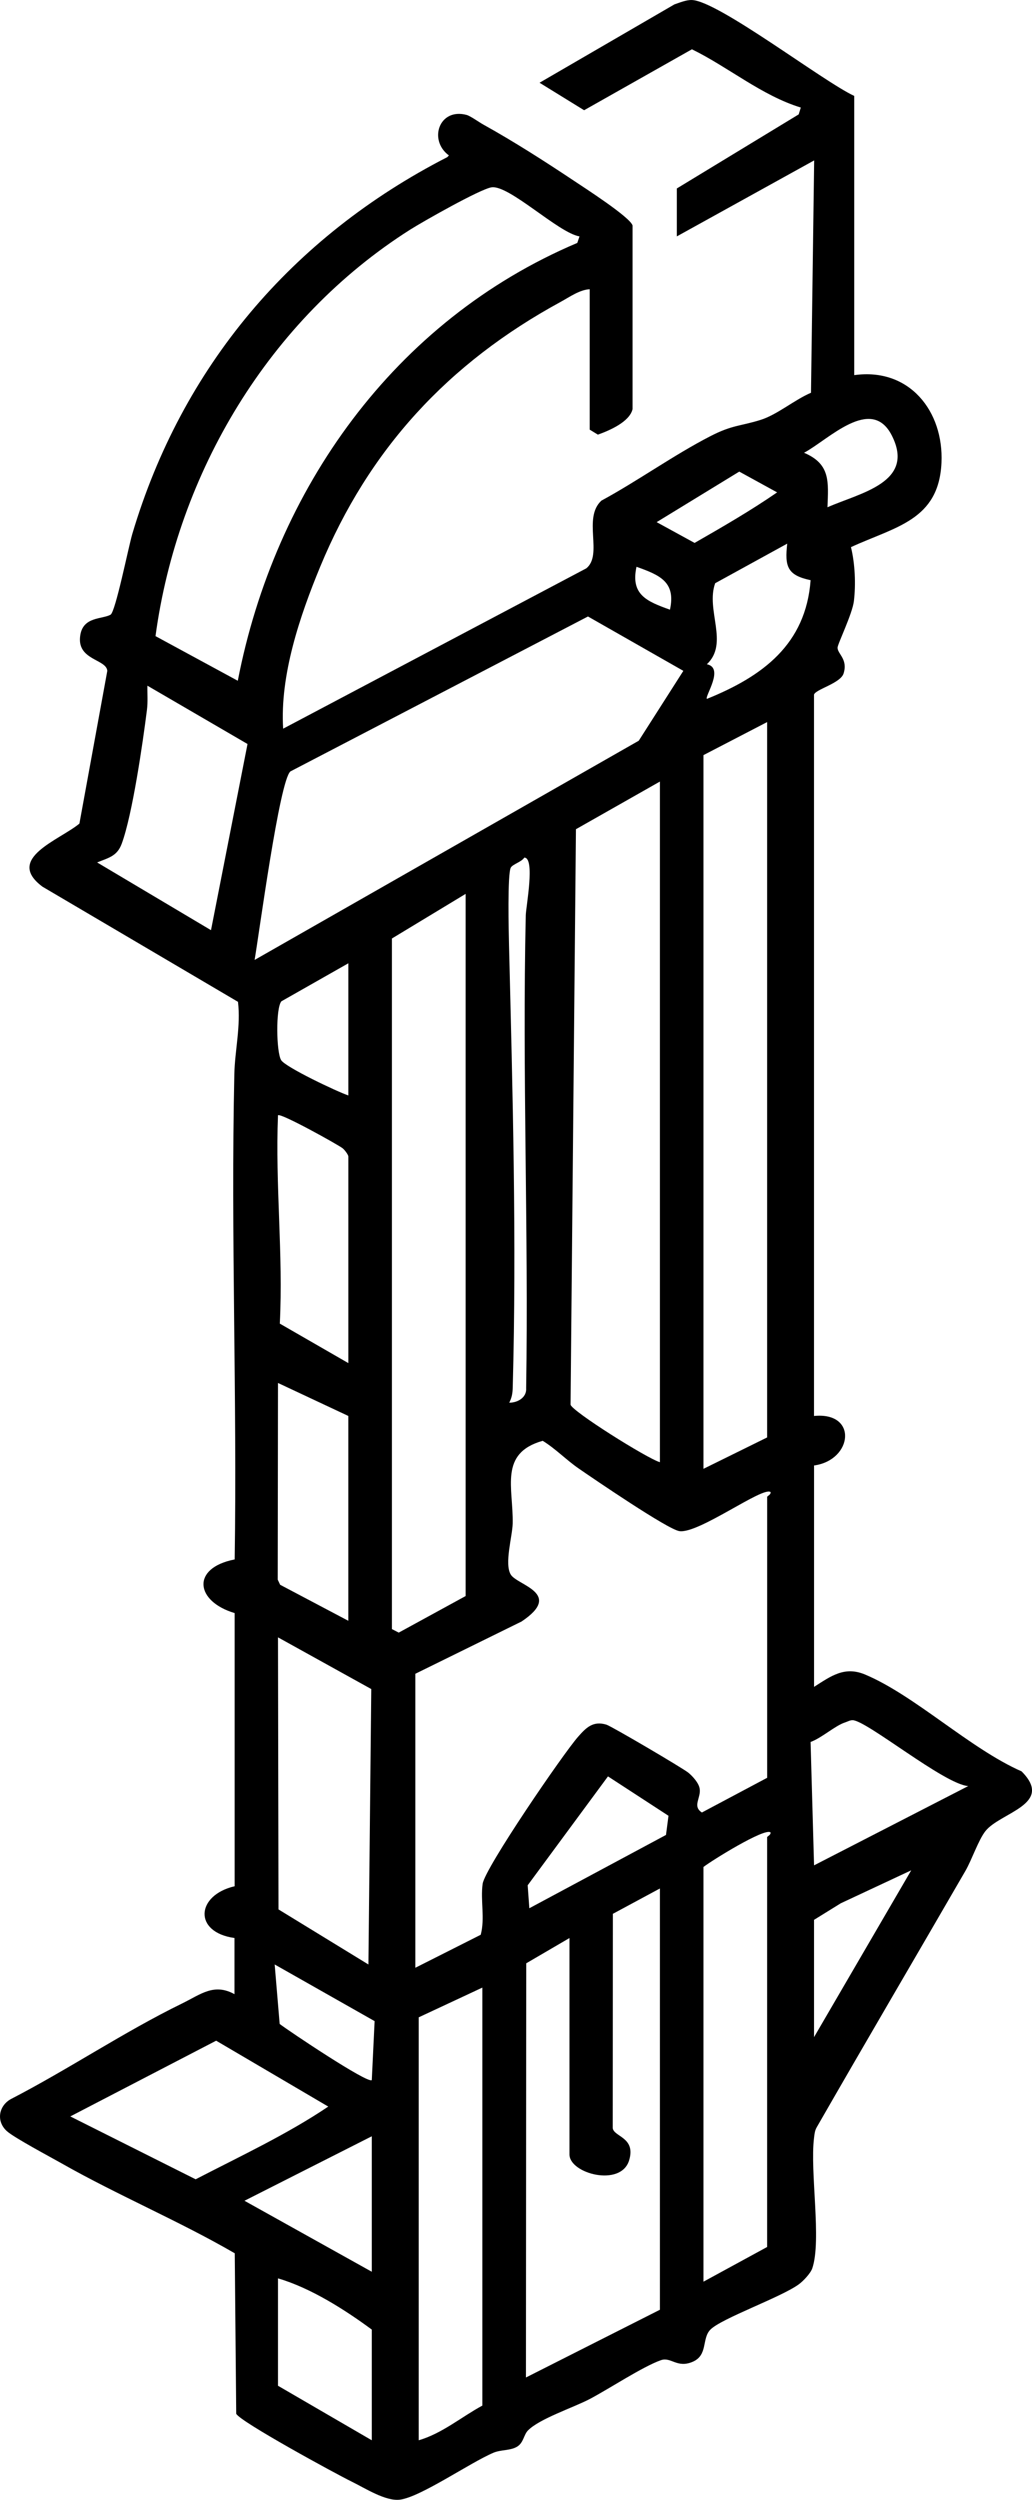 <svg width="38" height="92" viewBox="0 0 38 92" fill="none" xmlns="http://www.w3.org/2000/svg">
<g clip-path="url(#clip0_142_4914)">
<path d="M31.454 13.806C33.481 13.522 34.755 15.131 34.667 17.033C34.568 19.151 32.972 19.381 31.334 20.136C31.483 20.744 31.516 21.496 31.442 22.122C31.385 22.596 30.839 23.706 30.84 23.838C30.843 24.071 31.229 24.26 31.062 24.786C30.947 25.15 30.027 25.368 29.973 25.565V52.111C31.593 51.95 31.403 53.736 29.975 53.933V62.081C30.599 61.682 31.098 61.309 31.855 61.627C33.684 62.395 35.717 64.355 37.616 65.19C38.83 66.406 36.829 66.699 36.285 67.389C36.027 67.716 35.787 68.439 35.549 68.852C33.727 71.999 31.884 75.135 30.073 78.289C30.002 78.411 29.99 78.542 29.974 78.678C29.819 79.931 30.259 82.449 29.91 83.479C29.847 83.664 29.574 83.954 29.404 84.075C28.733 84.557 26.563 85.322 26.156 85.737C25.833 86.068 26.077 86.677 25.502 86.921C24.927 87.164 24.708 86.731 24.34 86.859C23.669 87.093 22.421 87.919 21.714 88.29C21.109 88.607 19.857 89.016 19.437 89.45C19.284 89.608 19.28 89.893 19.047 90.039C18.8 90.194 18.447 90.148 18.168 90.267C17.295 90.639 15.49 91.895 14.729 91.993C14.196 92.061 13.445 91.571 12.949 91.329C12.383 91.053 8.829 89.118 8.698 88.831L8.644 82.926C6.573 81.726 4.341 80.794 2.26 79.612C1.834 79.37 0.527 78.677 0.252 78.43C-0.146 78.072 -0.053 77.502 0.4 77.251C2.53 76.151 4.548 74.787 6.701 73.734C7.393 73.396 7.876 72.974 8.634 73.39V71.323C7.109 71.11 7.22 69.747 8.64 69.418V59.365C7.187 58.932 7.034 57.702 8.641 57.391C8.734 51.438 8.497 45.469 8.629 39.519C8.647 38.673 8.871 37.753 8.763 36.87L1.564 32.632C0.171 31.594 2.186 30.922 2.924 30.31L3.951 24.689C3.917 24.245 2.794 24.302 2.959 23.359C3.076 22.688 3.764 22.793 4.07 22.623C4.253 22.521 4.734 20.11 4.873 19.645C6.696 13.517 10.731 8.724 16.472 5.782L16.529 5.72C15.768 5.161 16.165 3.962 17.179 4.229C17.319 4.266 17.633 4.494 17.803 4.588C18.919 5.207 20.073 5.946 21.135 6.654C21.527 6.916 23.2 7.991 23.292 8.298V15.057C23.183 15.526 22.442 15.844 22.015 15.996L21.714 15.812V10.644C21.34 10.665 20.971 10.932 20.644 11.11C16.501 13.363 13.577 16.536 11.788 20.863C11.037 22.68 10.304 24.852 10.426 26.817L21.588 20.917C22.212 20.413 21.446 19.069 22.144 18.425C23.477 17.703 24.816 16.742 26.154 16.054C26.971 15.633 27.263 15.687 28.01 15.452C28.618 15.261 29.26 14.71 29.862 14.455L29.979 5.903L24.922 8.7V6.936L29.409 4.21L29.487 3.958C28.059 3.524 26.817 2.469 25.478 1.814L21.508 4.057L19.867 3.045L24.831 0.163C25.026 0.095 25.269 -0.005 25.474 0.001C26.442 0.028 30.307 3 31.454 3.53V13.806ZM21.339 8.7C20.568 8.577 18.747 6.798 18.099 6.894C17.687 6.955 15.58 8.15 15.105 8.45C9.9 11.749 6.536 17.417 5.726 23.411L8.756 25.054C10.118 18.024 14.503 11.8 21.257 8.94L21.338 8.7H21.339ZM30.469 18.669C31.655 18.141 33.719 17.766 32.839 16.029C32.081 14.534 30.497 16.19 29.606 16.663C30.586 17.079 30.502 17.729 30.469 18.67V18.669ZM27.221 17.356L24.179 19.216L25.576 19.981C26.606 19.39 27.638 18.795 28.615 18.121L27.221 17.356ZM28.987 20.007L26.334 21.464C25.978 22.453 26.852 23.672 26.028 24.446C26.684 24.58 25.941 25.633 26.028 25.721C28.087 24.89 29.673 23.711 29.848 21.352C28.982 21.171 28.893 20.842 28.987 20.007ZM24.669 22.438C24.893 21.412 24.292 21.164 23.437 20.859C23.214 21.885 23.815 22.133 24.669 22.438ZM23.519 27.262L25.162 24.689L21.65 22.688L10.694 28.39C10.293 28.714 9.536 34.403 9.375 35.328L23.519 27.261V27.262ZM7.769 34.234L9.114 27.381L5.428 25.235C5.422 25.533 5.449 25.833 5.41 26.131C5.258 27.339 4.874 29.99 4.482 31.051C4.311 31.514 3.994 31.569 3.577 31.74L7.77 34.233L7.769 34.234ZM28.247 26.574L25.903 27.79V54.056L28.247 52.901V26.574ZM24.299 28.763L21.207 30.517L21.009 51.694C21.049 51.929 23.823 53.673 24.299 53.813V28.763ZM18.75 51.623C19.07 51.623 19.4 51.426 19.374 51.084C19.465 45.289 19.228 39.476 19.36 33.682C19.367 33.374 19.713 31.558 19.305 31.562C19.203 31.723 18.89 31.799 18.811 31.926C18.68 32.135 18.732 34.333 18.743 34.788C18.875 40.141 19.028 45.696 18.879 51.084C18.873 51.29 18.843 51.443 18.75 51.624V51.623ZM17.145 32.897L14.431 34.539V59.954L14.682 60.084L17.145 58.738V32.897ZM12.827 35.451L10.361 36.851C10.149 37.101 10.173 38.72 10.352 39.015C10.508 39.273 12.405 40.172 12.827 40.316V35.452V35.451ZM12.827 50.165V42.565C12.827 42.498 12.688 42.313 12.612 42.256C12.446 42.127 10.325 40.946 10.236 41.045C10.132 43.621 10.432 46.151 10.303 48.712L12.826 50.165H12.827ZM12.827 52.111L10.236 50.896L10.226 58.134L10.315 58.323L12.826 59.649V52.109L12.827 52.111ZM15.294 61.596V72.418L17.701 71.204C17.864 70.593 17.686 69.941 17.772 69.328C17.853 68.752 20.742 64.532 21.287 63.916C21.579 63.585 21.835 63.321 22.329 63.471C22.513 63.527 25.153 65.078 25.351 65.243C25.511 65.376 25.727 65.617 25.762 65.82C25.824 66.164 25.48 66.468 25.845 66.704L28.248 65.427V55.091C28.248 55.056 28.399 55.005 28.372 54.91C28.084 54.697 25.709 56.464 25.01 56.348C24.573 56.276 21.867 54.43 21.298 54.037C20.859 53.734 20.449 53.31 19.983 53.025C18.365 53.482 18.905 54.755 18.878 56.069C18.868 56.535 18.563 57.556 18.809 57.951C19.054 58.346 20.755 58.638 19.205 59.675L15.295 61.598L15.294 61.596ZM13.566 72.296L13.671 62.161L10.236 60.258L10.255 70.271L13.565 72.297L13.566 72.296ZM35.649 65.731C34.767 65.666 31.901 63.307 31.394 63.307C31.287 63.307 31.211 63.359 31.121 63.388C30.749 63.507 30.262 63.958 29.847 64.109L29.975 68.649L35.649 65.733V65.731ZM24.523 67.53L24.615 66.825L22.387 65.375L19.43 69.383L19.491 70.228L24.523 67.53ZM25.903 68.709V83.971L28.247 82.694V67.615C28.247 67.58 28.398 67.529 28.37 67.434C28.147 67.267 26.207 68.472 25.903 68.709ZM29.974 70.655V74.972L33.553 68.832L30.959 70.045L29.974 70.655ZM24.299 85.004V69.5L22.567 70.433L22.562 78.32C22.602 78.643 23.424 78.655 23.165 79.507C22.861 80.501 20.969 79.993 20.969 79.289V71.324L19.377 72.254L19.366 87.497L24.299 85.004ZM13.794 74.382L10.114 72.297L10.298 74.486C10.616 74.732 13.553 76.7 13.69 76.552L13.794 74.382ZM17.761 73.148L15.418 74.242V89.808C16.279 89.557 16.984 88.953 17.761 88.531V73.148ZM12.087 77.527L7.959 75.102L2.589 77.889L7.204 80.203C8.846 79.353 10.576 78.546 12.087 77.527ZM13.69 83.606V78.62L9.002 80.993L13.69 83.606ZM13.69 89.808V85.734C12.691 84.997 11.432 84.198 10.236 83.849V87.801L13.69 89.808Z" fill="black"/>
</g>
<defs>
<clipPath id="clip0_142_4914">
<rect width="38" height="92" fill="white"/>
</clipPath>
</defs>
</svg>
